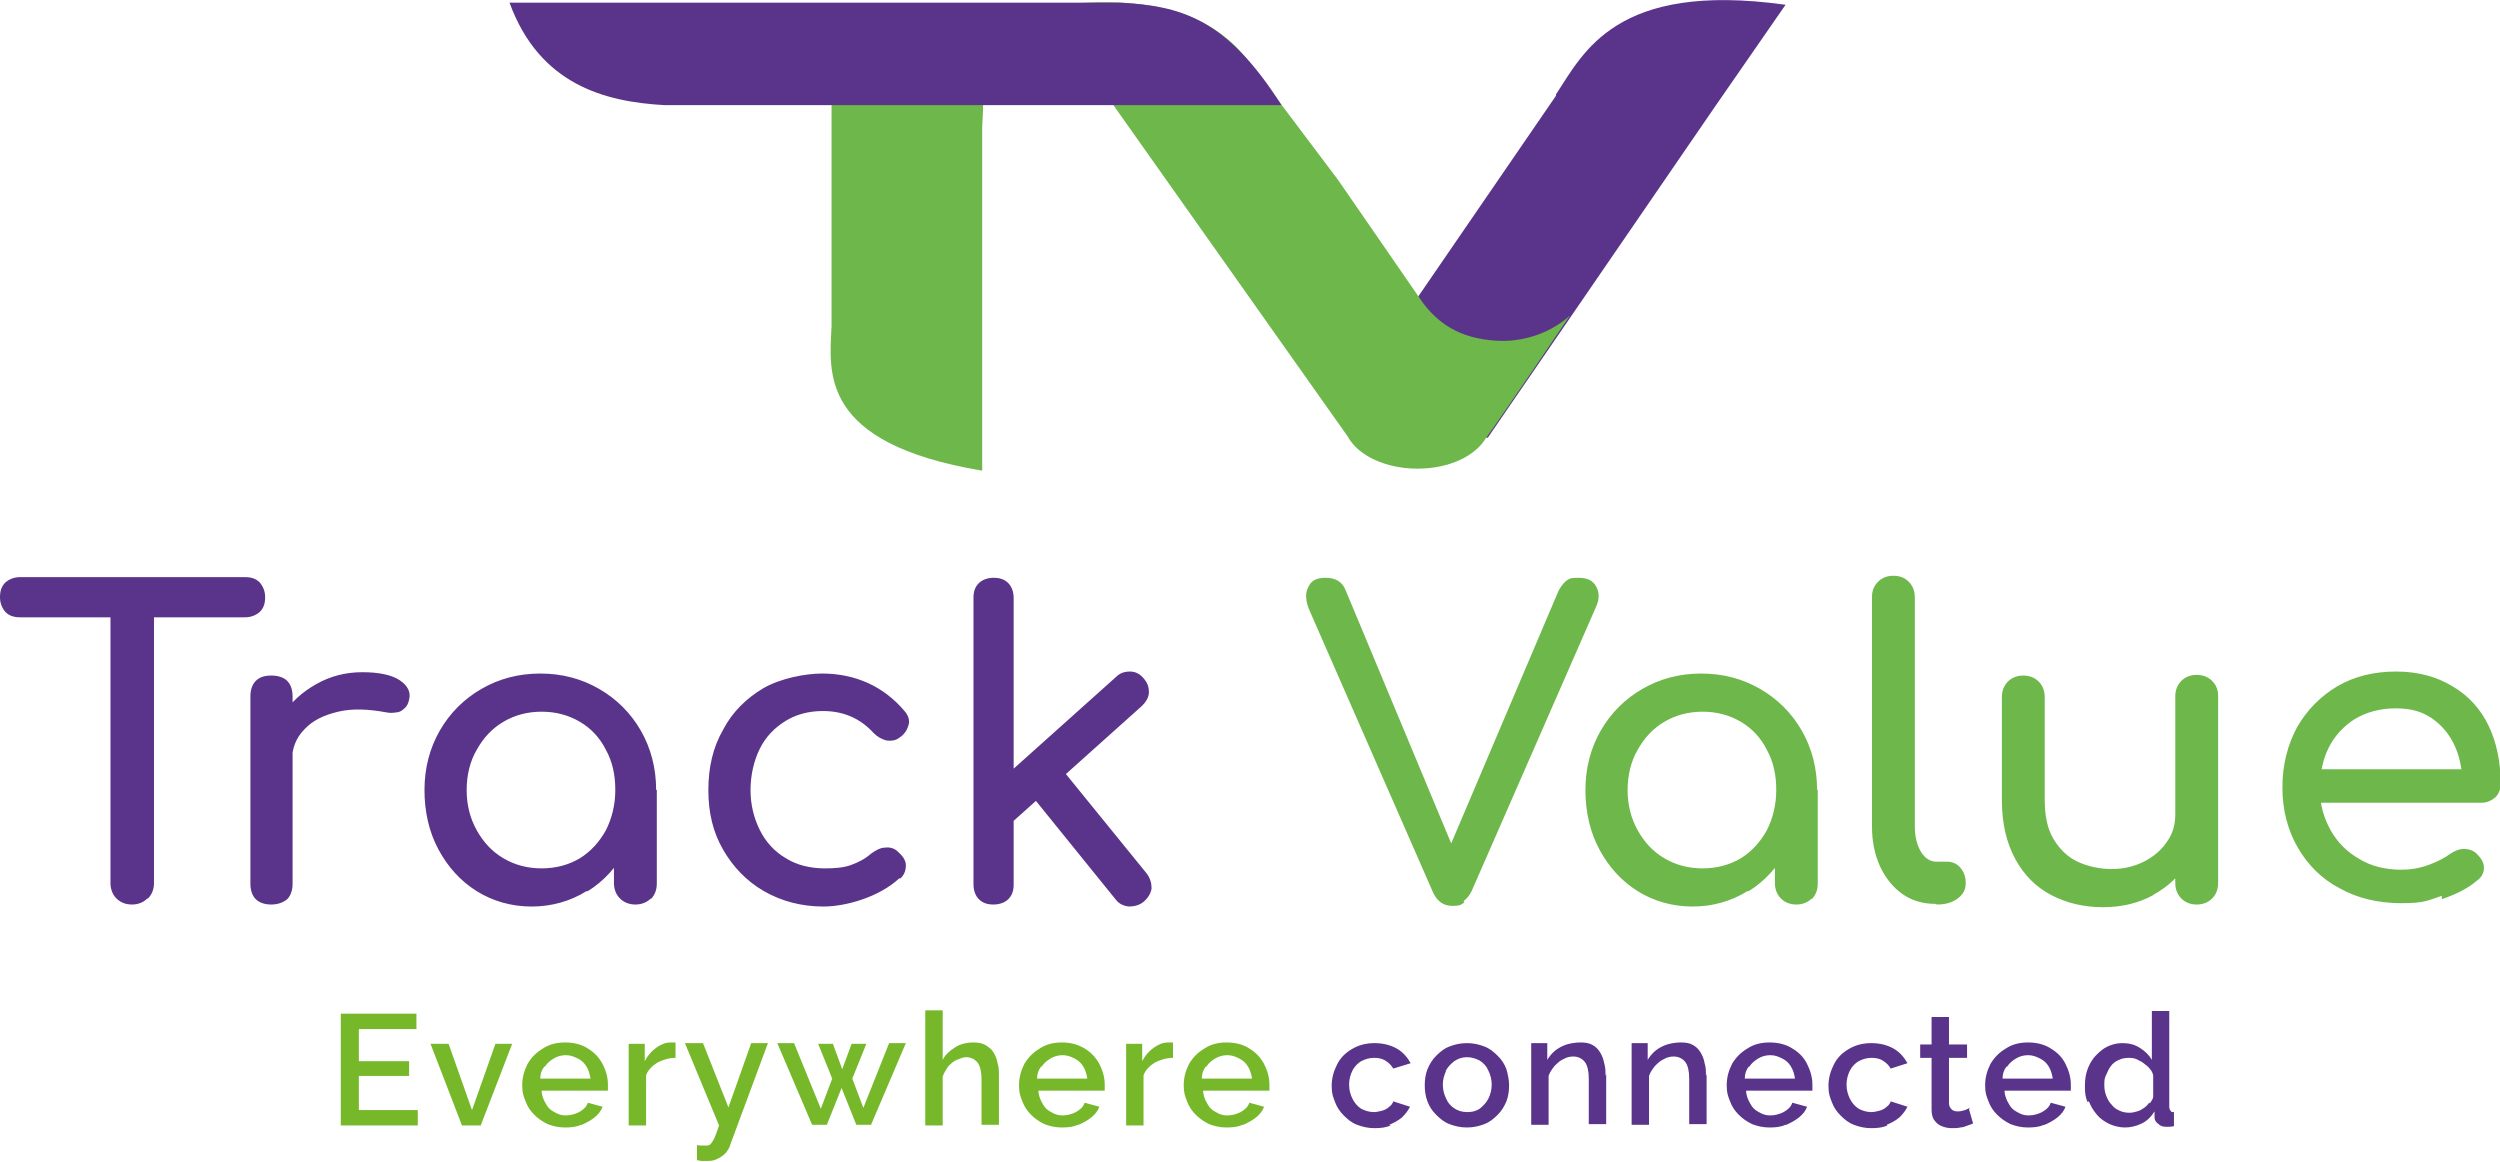 <?xml version="1.0" encoding="UTF-8"?>
<svg xmlns="http://www.w3.org/2000/svg" xmlns:xlink="http://www.w3.org/1999/xlink" version="1.1" viewBox="0 0 373.4 173.5">
  <defs>
    <style>
      .cls-1 {
        fill: none;
      }

      .cls-1, .cls-2, .cls-3, .cls-4 {
        stroke-width: 0px;
      }

      .cls-2 {
        fill: #6eb74a;
      }

      .cls-5 {
        isolation: isolate;
      }

      .cls-3 {
        fill: #5a348b;
      }

      .cls-4 {
        fill: #76b82a;
      }
    </style>
    <clipPath id="clippath">
      <rect class="cls-1" x="164.3" y="13.5" width="42" height="27.8"/>
    </clipPath>
    <clipPath id="clippath-2">
      <rect class="cls-1" x="123.2" y="13.5" width="24.7" height="17.4"/>
    </clipPath>
  </defs>
  <g class="cls-5">
    <g id="Calque_1" data-name="Calque 1">
      <g>
        <path class="cls-2" d="M364.7,134.3c2.1-.7,3.9-1.6,5.3-2.8.7-.5,1-1.2,1-1.9,0-.8-.4-1.4-1.1-2.1-.5-.5-1.2-.7-1.9-.7-.7,0-1.4.3-2,.7-.8.6-1.9,1.2-3.3,1.7-1.4.5-2.7.7-4,.7-2.4,0-4.5-.5-6.3-1.6-1.8-1-3.3-2.5-4.3-4.3-1-1.8-1.6-3.8-1.6-6.1s.4-4.4,1.3-6.2c.9-1.8,2.2-3.2,3.9-4.3,1.7-1,3.7-1.6,6.1-1.6s3.9.5,5.3,1.4c1.5,1,2.6,2.3,3.4,3.9.8,1.6,1.2,3.5,1.3,5.6l2.6-1.8h-25.1v5h25.3c.8,0,1.5-.3,2.1-.8.5-.5.8-1.2.8-2,0-3.3-.6-6.2-1.8-8.7-1.2-2.5-3-4.5-5.4-5.9-2.3-1.4-5.1-2.2-8.4-2.2s-6.2.7-8.8,2.2c-2.5,1.5-4.5,3.5-6,6.1-1.4,2.6-2.2,5.6-2.2,9s.8,6.4,2.3,9c1.5,2.6,3.6,4.7,6.3,6.1,2.7,1.5,5.8,2.2,9.2,2.2s3.9-.4,6-1.1M330.4,134.2c.6-.6.9-1.4.9-2.3v-27.9c0-1-.3-1.7-.9-2.3-.6-.6-1.4-.9-2.3-.9s-1.7.3-2.3.9c-.6.6-.9,1.4-.9,2.3v27.9c0,.9.3,1.7.9,2.3.6.6,1.4.9,2.3.9s1.7-.3,2.3-.9M321.7,133.6c2.2-1.2,3.9-2.9,5.2-4.9,1.3-2.1,1.9-4.4,1.9-7h-3.9c0,1.5-.4,2.9-1.3,4.1-.8,1.2-2,2.2-3.4,2.9-1.4.7-3,1.1-4.8,1.1s-3.6-.4-5.1-1.1c-1.5-.7-2.7-1.9-3.6-3.4-.9-1.5-1.3-3.5-1.3-5.8v-15.4c0-.9-.3-1.7-.9-2.3-.6-.6-1.4-.9-2.3-.9s-1.7.3-2.3.9c-.6.6-.9,1.4-.9,2.3v15.4c0,3.5.7,6.4,2,8.8,1.3,2.4,3.1,4.2,5.4,5.4,2.3,1.2,4.9,1.8,7.7,1.8s5.3-.6,7.5-1.8M289.3,135.1c1.3,0,2.3-.3,3.1-.9.8-.6,1.2-1.3,1.2-2.3s-.3-1.7-.8-2.3c-.5-.6-1.2-.9-2-.9h-1.6c-.9,0-1.7-.5-2.3-1.5-.6-1-.9-2.3-.9-3.8v-34.2c0-.9-.3-1.7-.9-2.3-.6-.6-1.3-.9-2.3-.9s-1.7.3-2.3.9c-.6.6-.9,1.3-.9,2.3v34.2c0,2.3.4,4.2,1.2,6,.8,1.7,1.9,3.1,3.3,4.1,1.4,1,3.1,1.5,4.9,1.5h.1ZM270.6,134.3c.6-.6.9-1.4.9-2.3v-14l-5.2-2.3-1.2,6.6v9.6c0,.9.3,1.7.9,2.3.6.6,1.4.9,2.3.9s1.7-.3,2.3-.9M248.6,128.2c-1.7-1-3-2.4-4-4.2-1-1.8-1.5-3.8-1.5-6s.5-4.3,1.5-6c1-1.8,2.3-3.2,4-4.2,1.7-1,3.6-1.5,5.7-1.5s4,.5,5.7,1.5c1.7,1,3,2.4,3.9,4.2,1,1.8,1.4,3.8,1.4,6s-.5,4.2-1.4,6c-1,1.8-2.3,3.2-3.9,4.2-1.7,1-3.6,1.5-5.7,1.5s-4-.5-5.7-1.5M261.2,133.1c2.4-1.5,4.3-3.6,5.7-6.2,1.4-2.6,2.1-5.6,2.1-8.9h2.4c0-3.3-.8-6.3-2.3-8.9s-3.6-4.7-6.2-6.2c-2.6-1.5-5.5-2.3-8.8-2.3s-6.2.8-8.8,2.3c-2.6,1.5-4.7,3.6-6.2,6.2s-2.3,5.6-2.3,8.9.7,6.3,2.1,8.9c1.4,2.6,3.3,4.7,5.7,6.2,2.4,1.5,5.2,2.3,8.2,2.3s5.8-.8,8.2-2.3M218.6,134.6c.5-.4.9-.9,1.2-1.5l18.6-42.5c.5-1.1.5-2.1,0-3-.5-.9-1.3-1.3-2.6-1.3s-1.3.1-1.8.4c-.4.3-.8.8-1.2,1.5l-16.4,38.6h.7l-16.1-38.6c-.5-1.3-1.5-1.9-3-1.9s-2.2.5-2.6,1.4c-.5.9-.4,2.1.2,3.5l18.4,42c.6,1.4,1.6,2.1,2.9,2.1s1.3-.2,1.8-.5"/>
        <path class="cls-3" d="M172,132.7c0-.8-.2-1.5-.7-2.2l-13-16-4.4,4.1,12.7,15.7c.5.7,1.2,1,2,1.1.8,0,1.6-.2,2.2-.7.7-.6,1.1-1.3,1.2-2M150.6,134.3c.6-.6.8-1.3.8-2.2v-42.8c0-.9-.3-1.7-.8-2.2-.6-.6-1.3-.8-2.2-.8s-1.7.3-2.2.8c-.6.6-.8,1.3-.8,2.2v42.8c0,.9.3,1.7.8,2.2.6.6,1.3.8,2.2.8s1.7-.3,2.2-.8M170.6,105.4c.6-.6,1-1.3,1-2,0-.8-.2-1.4-.8-2.1-.5-.6-1.2-1-2-1-.8,0-1.5.2-2.1.8l-19.2,17.2,3.9,4.3,19.2-17.2ZM134.5,131.2c.6-.6.8-1.2.8-2,0-.7-.5-1.4-1.2-2-.5-.5-1.2-.7-1.9-.6-.7,0-1.4.4-2.1.9-.9.8-1.9,1.3-3,1.7-1.1.4-2.4.5-3.9.5-2.2,0-4.2-.5-5.8-1.5-1.7-1-3-2.4-3.9-4.2-.9-1.8-1.4-3.8-1.4-6s.5-4.4,1.4-6.2c.9-1.8,2.2-3.1,3.8-4.1,1.6-1,3.5-1.5,5.6-1.5,3.1,0,5.6,1.1,7.6,3.3.6.6,1.2.9,1.9,1.1.7.1,1.4,0,1.9-.4.8-.5,1.2-1.2,1.4-1.9.2-.7,0-1.4-.6-2.1-1.6-1.9-3.5-3.3-5.5-4.2-2-.9-4.3-1.4-6.8-1.4s-6.2.7-8.8,2.2c-2.5,1.5-4.6,3.5-6,6.2-1.5,2.6-2.2,5.6-2.2,9s.7,6.3,2.2,8.9c1.5,2.6,3.5,4.7,6.1,6.2,2.6,1.5,5.6,2.3,8.9,2.3s8.3-1.4,11.3-4.2M97.2,134.3c.6-.6.9-1.4.9-2.3v-14l-5.2-2.3-1.2,6.6v9.6c0,.9.3,1.7.9,2.3.6.6,1.4.9,2.3.9s1.7-.3,2.3-.9M75.2,128.2c-1.7-1-3-2.4-4-4.2-1-1.8-1.5-3.8-1.5-6s.5-4.3,1.5-6c1-1.8,2.3-3.2,4-4.2s3.6-1.5,5.7-1.5,4,.5,5.7,1.5c1.7,1,3,2.4,3.9,4.2,1,1.8,1.4,3.8,1.4,6s-.5,4.2-1.4,6c-1,1.8-2.3,3.2-3.9,4.2-1.7,1-3.6,1.5-5.7,1.5s-4-.5-5.7-1.5M87.8,133.1c2.4-1.5,4.3-3.6,5.7-6.2,1.4-2.6,2.1-5.6,2.1-8.9h2.4c0-3.3-.8-6.3-2.3-8.9-1.5-2.6-3.6-4.7-6.2-6.2-2.6-1.5-5.5-2.3-8.8-2.3s-6.2.8-8.8,2.3-4.7,3.6-6.2,6.2c-1.5,2.6-2.3,5.6-2.3,8.9s.7,6.3,2.1,8.9c1.4,2.6,3.3,4.7,5.7,6.2,2.4,1.5,5.2,2.3,8.2,2.3s5.8-.8,8.2-2.3M42.9,134.3c.5-.5.8-1.3.8-2.3v-28c0-1-.3-1.8-.8-2.3-.5-.5-1.3-.8-2.4-.8s-1.8.3-2.3.8c-.5.5-.8,1.3-.8,2.3v28c0,1,.3,1.8.8,2.3.5.5,1.3.8,2.3.8s1.8-.3,2.4-.8M43.6,113.7c0-1.9.6-3.5,1.9-4.8,1.2-1.3,2.9-2.1,5-2.6,2.1-.5,4.5-.4,7.2.1.5.1,1,.1,1.5,0,.5,0,.9-.3,1.2-.6.4-.3.6-.8.7-1.3.3-1.1-.2-2.1-1.4-2.9s-3.1-1.2-5.6-1.2-4.8.6-6.9,1.8c-2.1,1.2-3.8,2.7-5,4.7s-1.8,4.2-1.8,6.7h3.2ZM36.6,92.2c.9,0,1.6-.3,2.2-.8.6-.6.8-1.3.8-2.2s-.3-1.6-.8-2.2c-.6-.6-1.3-.8-2.2-.8H3c-.9,0-1.6.3-2.2.8-.6.6-.8,1.3-.8,2.2s.3,1.6.8,2.2c.6.6,1.3.8,2.2.8h33.5ZM22.1,134.2c.6-.6.9-1.4.9-2.3v-45.6h-6.5v45.6c0,.9.3,1.7.9,2.3s1.4.9,2.3.9,1.7-.3,2.3-.9"/>
        <path class="cls-3" d="M321,164.7c-.2.3-.5.6-.8.8-.3.2-.6.4-1,.5-.4.1-.7.2-1.1.2-.6,0-1.1-.1-1.5-.3-.5-.2-.9-.5-1.2-.9-.4-.4-.6-.8-.8-1.3-.2-.5-.3-1-.3-1.6s0-1.1.3-1.6c.2-.5.4-.9.7-1.3.3-.4.7-.7,1.2-.9.4-.2.9-.3,1.5-.3s1,.1,1.5.4c.5.2.9.6,1.3.9.4.4.7.8.8,1.3v3.2c0,.3-.3.7-.5,1M312,164.5c.3.8.7,1.4,1.2,2,.5.6,1.1,1,1.9,1.4.7.3,1.5.5,2.3.5s1.7-.2,2.5-.6c.8-.4,1.4-1,1.9-1.8v.9c0,.4.2.7.6,1,.3.3.7.4,1.2.4.3,0,.7,0,1.1-.1v-2.1c-.3,0-.4,0-.5-.2-.1-.1-.2-.3-.2-.6v-14.3h-2.6v7.3c-.4-.7-1-1.3-1.8-1.8-.8-.5-1.6-.7-2.6-.7s-2,.3-2.9.9c-.8.6-1.5,1.3-2,2.3-.5,1-.7,2-.7,3.2s.1,1.7.4,2.4M299.8,159.3c.3-.5.8-.9,1.3-1.2.5-.3,1.1-.5,1.8-.5s1.2.2,1.8.5c.6.3,1,.7,1.3,1.2.3.5.5,1.1.6,1.8h-7.5c0-.7.2-1.3.6-1.8M305.4,168c.7-.3,1.4-.7,1.9-1.1.6-.5,1-1,1.2-1.6l-2.2-.6c-.2.6-.6,1-1.3,1.4-.6.3-1.3.5-2,.5s-1.2-.2-1.7-.5c-.6-.3-1-.7-1.3-1.3-.3-.5-.6-1.2-.6-1.9h9.9c0,0,0-.2,0-.4,0-.2,0-.3,0-.5,0-1.1-.3-2.1-.8-3.1-.5-1-1.2-1.7-2.2-2.3-.9-.6-2.1-.9-3.4-.9s-2.4.3-3.3.9c-1,.6-1.7,1.3-2.3,2.3-.5,1-.8,2-.8,3.2s.2,1.6.5,2.4.7,1.4,1.3,2c.6.6,1.2,1,2,1.4.8.3,1.6.5,2.6.5s1.7-.1,2.4-.4M294.2,165.5c-.1,0-.4.2-.7.3-.3.1-.7.2-1.1.2s-.7-.1-.9-.3-.4-.5-.4-.9v-6.8h2.7v-2h-2.7v-4.1h-2.6v4.1h-1.7v2h1.7v7.7c0,.6.1,1.2.4,1.6.3.4.6.7,1.1.9.5.2,1,.3,1.5.3s.9,0,1.3-.1c.4,0,.8-.2,1.1-.3.3-.1.6-.2.8-.3l-.6-2.1ZM281.8,168c.7-.3,1.3-.6,1.9-1.1.5-.5.9-1,1.2-1.6l-2.5-.8c-.1.3-.3.6-.6.8-.3.3-.7.5-1.1.6-.4.1-.8.2-1.2.2-.7,0-1.3-.2-1.9-.5-.6-.4-1-.9-1.3-1.5-.3-.6-.5-1.3-.5-2.1s.2-1.5.5-2.1c.3-.6.8-1.1,1.3-1.4.6-.3,1.2-.5,1.9-.5s1.2.1,1.7.4c.5.3.9.7,1.2,1.2l2.5-.8c-.5-.9-1.2-1.7-2.1-2.2s-2-.8-3.3-.8-2.4.3-3.4.9c-1,.6-1.7,1.3-2.2,2.3-.5,1-.8,2-.8,3.2s.2,1.6.5,2.4c.3.8.7,1.4,1.3,2,.6.6,1.2,1.1,2,1.4.8.3,1.6.5,2.6.5s1.7-.1,2.4-.4M261.3,159.3c.3-.5.8-.9,1.3-1.2.5-.3,1.1-.5,1.8-.5s1.2.2,1.8.5c.6.3,1,.7,1.3,1.2.3.5.5,1.1.6,1.8h-7.5c0-.7.2-1.3.6-1.8M266.8,168c.7-.3,1.4-.7,1.9-1.1.6-.5,1-1,1.2-1.6l-2.2-.6c-.2.6-.6,1-1.3,1.4-.6.3-1.3.5-2,.5s-1.2-.2-1.7-.5c-.6-.3-1-.7-1.3-1.3-.3-.5-.6-1.2-.6-1.9h9.9c0,0,0-.2,0-.4,0-.2,0-.3,0-.5,0-1.1-.3-2.1-.8-3.1-.5-1-1.2-1.7-2.2-2.3-.9-.6-2.1-.9-3.4-.9s-2.4.3-3.3.9c-1,.6-1.7,1.3-2.3,2.3-.5,1-.8,2-.8,3.2s.2,1.6.5,2.4c.3.8.7,1.4,1.3,2,.6.6,1.2,1,2,1.4.8.3,1.6.5,2.6.5s1.7-.1,2.4-.4M254.8,160.7c0-.7,0-1.3-.2-1.9-.1-.6-.3-1.1-.6-1.6-.3-.5-.6-.8-1.1-1.1-.5-.3-1.1-.4-1.8-.4s-1.4.1-2.1.3c-.6.2-1.2.5-1.7.9-.5.4-.9.9-1.2,1.4v-2.5h-2.4v12.2h2.6v-7.3c.2-.6.5-1,.9-1.5.4-.4.8-.8,1.3-1,.5-.3,1-.4,1.5-.4.7,0,1.3.3,1.7.8.4.5.6,1.4.6,2.5v6.8h2.6v-7.5ZM239.8,160.7c0-.7,0-1.3-.2-1.9-.1-.6-.3-1.1-.6-1.6-.3-.5-.6-.8-1.1-1.1-.5-.3-1.1-.4-1.8-.4s-1.4.1-2.1.3c-.6.2-1.2.5-1.7.9-.5.4-.9.9-1.2,1.4v-2.5h-2.4v12.2h2.6v-7.3c.2-.6.5-1,.9-1.5.4-.4.8-.8,1.3-1,.5-.3,1-.4,1.5-.4.7,0,1.3.3,1.7.8.4.5.6,1.4.6,2.5v6.8h2.6v-7.5ZM215.9,160c.3-.6.8-1.1,1.3-1.5.6-.4,1.2-.6,1.9-.6s1.3.2,1.9.5c.6.4,1,.8,1.3,1.5.3.6.5,1.3.5,2.1s-.2,1.5-.5,2.1c-.3.6-.8,1.1-1.3,1.5-.6.4-1.2.5-1.9.5s-1.3-.2-1.8-.5c-.6-.4-1-.8-1.3-1.5-.3-.6-.5-1.3-.5-2.1s.2-1.4.5-2.1M221.7,167.9c.8-.3,1.4-.8,2-1.4.6-.6,1-1.3,1.3-2,.3-.8.4-1.6.4-2.4s-.2-1.7-.4-2.4c-.3-.8-.7-1.4-1.3-2-.6-.6-1.2-1.1-2-1.4-.8-.3-1.6-.5-2.6-.5s-1.8.2-2.6.5c-.8.3-1.4.8-2,1.4s-1,1.3-1.3,2c-.3.8-.4,1.6-.4,2.4s.1,1.6.4,2.4c.3.8.7,1.4,1.3,2,.6.6,1.2,1.1,2,1.4.8.3,1.6.5,2.6.5s1.8-.2,2.6-.5M207.5,168c.7-.3,1.3-.6,1.9-1.1.5-.5.9-1,1.2-1.6l-2.5-.8c-.1.3-.3.6-.6.8-.3.3-.7.5-1.1.6-.4.1-.8.2-1.2.2-.7,0-1.3-.2-1.9-.5-.6-.4-1-.9-1.3-1.5-.3-.6-.5-1.3-.5-2.1s.2-1.5.5-2.1c.3-.6.8-1.1,1.3-1.4.6-.3,1.2-.5,1.9-.5s1.2.1,1.7.4.9.7,1.2,1.2l2.6-.8c-.5-.9-1.2-1.7-2.1-2.2s-2-.8-3.3-.8-2.4.3-3.4.9c-1,.6-1.7,1.3-2.2,2.3-.5,1-.8,2-.8,3.2s.2,1.6.5,2.4c.3.8.7,1.4,1.3,2,.6.6,1.2,1.1,2,1.4.8.3,1.6.5,2.6.5s1.7-.1,2.4-.4"/>
        <path class="cls-4" d="M180.2,159.3c.3-.5.8-.9,1.3-1.2.5-.3,1.1-.5,1.8-.5s1.2.2,1.8.5c.6.3,1,.7,1.3,1.2.3.5.5,1.1.6,1.8h-7.5c0-.7.2-1.3.6-1.8M185.7,168c.7-.3,1.4-.7,1.9-1.1.6-.5,1-1,1.2-1.6l-2.2-.6c-.2.6-.6,1-1.3,1.4-.6.3-1.3.5-2,.5s-1.2-.2-1.7-.5c-.6-.3-1-.7-1.3-1.3-.3-.5-.6-1.2-.6-1.9h9.9c0,0,0-.2,0-.4,0-.2,0-.3,0-.5,0-1.1-.3-2.1-.8-3.1-.5-.9-1.2-1.7-2.2-2.3-.9-.6-2.1-.9-3.4-.9s-2.4.3-3.3.9c-1,.6-1.7,1.3-2.3,2.3-.5,1-.8,2-.8,3.2s.2,1.6.5,2.4c.3.8.7,1.4,1.3,2,.6.6,1.2,1,2,1.4.8.3,1.6.5,2.6.5s1.7-.1,2.4-.4M175.1,155.7c0,0-.1,0-.2,0h-.4c-.8,0-1.5.3-2.2.8-.7.5-1.3,1.2-1.7,2v-2.6h-2.4v12.2h2.6v-7.5c.3-.8.9-1.4,1.7-1.9.8-.4,1.7-.7,2.7-.7v-2.3ZM155.6,159.3c.3-.5.8-.9,1.3-1.2.5-.3,1.1-.5,1.8-.5s1.2.2,1.8.5c.6.3,1,.7,1.3,1.2.3.5.5,1.1.6,1.8h-7.5c0-.7.2-1.3.6-1.8M161.1,168c.7-.3,1.4-.7,1.9-1.1.6-.5,1-1,1.2-1.6l-2.2-.6c-.2.6-.6,1-1.3,1.4-.6.3-1.3.5-2,.5s-1.2-.2-1.7-.5c-.6-.3-1-.7-1.3-1.3-.3-.5-.6-1.2-.6-1.9h9.9c0,0,0-.2,0-.4,0-.2,0-.3,0-.5,0-1.1-.3-2.1-.8-3.1-.5-.9-1.2-1.7-2.2-2.3s-2.1-.9-3.4-.9-2.4.3-3.3.9c-1,.6-1.7,1.3-2.3,2.3-.5,1-.8,2-.8,3.2s.2,1.6.5,2.4c.3.8.7,1.4,1.3,2,.6.6,1.2,1,2,1.4.8.3,1.6.5,2.6.5s1.7-.1,2.4-.4M149.2,160.7c0-.7,0-1.3-.2-1.9-.1-.6-.3-1.1-.6-1.6-.3-.5-.7-.8-1.2-1.1-.5-.3-1.1-.4-1.9-.4s-1.8.2-2.6.7-1.5,1.1-1.9,1.9v-7.4h-2.6v17.2h2.6v-7.3c.2-.6.5-1,.8-1.5.4-.4.8-.8,1.3-1,.5-.2,1-.4,1.4-.4.7,0,1.3.3,1.7.8.4.5.6,1.4.6,2.5v6.8h2.6v-7.5ZM129,165.6l-1.7-4.5,2.1-5.2h-2.2l-1.4,3.8-1.4-3.8h-2.2l2.1,5.2-1.7,4.5-4-9.8h-2.5l5.2,12.2h2.2l2.2-5.5,2.2,5.5h2.2l5.2-12.2h-2.5l-3.9,9.8ZM104.1,173.3c.3,0,.5.1.7.1.2,0,.4,0,.6,0,.6,0,1.2,0,1.7-.3.5-.2.9-.5,1.3-.9.3-.4.6-.8.7-1.3l5.6-15.1h-2.5l-3.4,9.6-3.8-9.6h-2.7l5.1,12.3c-.3.8-.5,1.5-.7,1.9-.2.4-.4.7-.6.9-.2.2-.4.2-.7.2-.1,0-.3,0-.6,0s-.5,0-.7-.1v2.3ZM100.8,155.7c0,0-.1,0-.2,0h-.4c-.8,0-1.5.3-2.2.8-.7.5-1.3,1.2-1.7,2v-2.6h-2.4v12.2h2.6v-7.5c.3-.8.9-1.4,1.7-1.9.8-.4,1.7-.7,2.7-.7v-2.3ZM81.4,159.3c.3-.5.8-.9,1.3-1.2.5-.3,1.1-.5,1.8-.5s1.2.2,1.8.5c.6.3,1,.7,1.3,1.2.3.5.5,1.1.6,1.8h-7.5c0-.7.2-1.3.6-1.8M86.9,168c.7-.3,1.4-.7,1.9-1.1.6-.5,1-1,1.2-1.6l-2.2-.6c-.2.6-.6,1-1.3,1.4-.6.3-1.3.5-2,.5s-1.2-.2-1.7-.5c-.6-.3-1-.7-1.3-1.3-.3-.5-.6-1.2-.6-1.9h9.9c0,0,0-.2,0-.4,0-.2,0-.3,0-.5,0-1.1-.3-2.1-.8-3.1-.5-.9-1.2-1.7-2.2-2.3-.9-.6-2.1-.9-3.4-.9s-2.4.3-3.3.9c-1,.6-1.7,1.3-2.3,2.3-.5,1-.8,2-.8,3.2s.2,1.6.5,2.4c.3.8.7,1.4,1.3,2,.6.6,1.2,1,2,1.4.8.3,1.6.5,2.6.5s1.7-.1,2.4-.4M71.8,168.1l4.7-12.2h-2.5l-3.5,9.9-3.5-9.9h-2.7l4.7,12.2h2.9ZM53.6,165.8v-5.1h7.5v-2.2h-7.5v-4.8h8.6v-2.3h-11.3v16.7h11.5v-2.3h-8.8Z"/>
        <path class="cls-2" d="M124.2,1.4v47.3c0,0,0,0,0,0-.3,6.8-2,17.5,22.5,21.6v-30.9c0,0,0-20.4,0-20.4.3-6.8,2-13.5-22.5-17.6"/>
        <path class="cls-3" d="M266.6.7c-25.3-3.5-30.1,7.2-34.2,13.4,0,0,0,.1,0,.2l-30.6,44.6,20.4,6.5,33.9-49.4h0s10.6-15.3,10.6-15.3Z"/>
        <path class="cls-2" d="M234.5,47.1s-4,4.1-10.8,3.8c-5.9-.3-9-2.8-11.2-5.7l-12.7-18.4-13.1-17.4c-4.2-5.5-11.6-11-30.8-8.4l45.4,64.2c1.5,2.8,5.6,4.8,10.4,4.8s8.6-1.9,10.2-4.5c2.9-4,12.6-18.4,12.6-18.4"/>
        <path class="cls-3" d="M143.3.4s-21.6,0-21.6,0h38.2c2.1,0,4.4,0,6.8,0h.7c8.8.5,15.7,2.2,24,15.3h-24s0,0,0,0h-68.2c-8.8-.5-18.6-3-23.1-15.3h67.1Z"/>
      </g>
    </g>
  </g>
</svg>